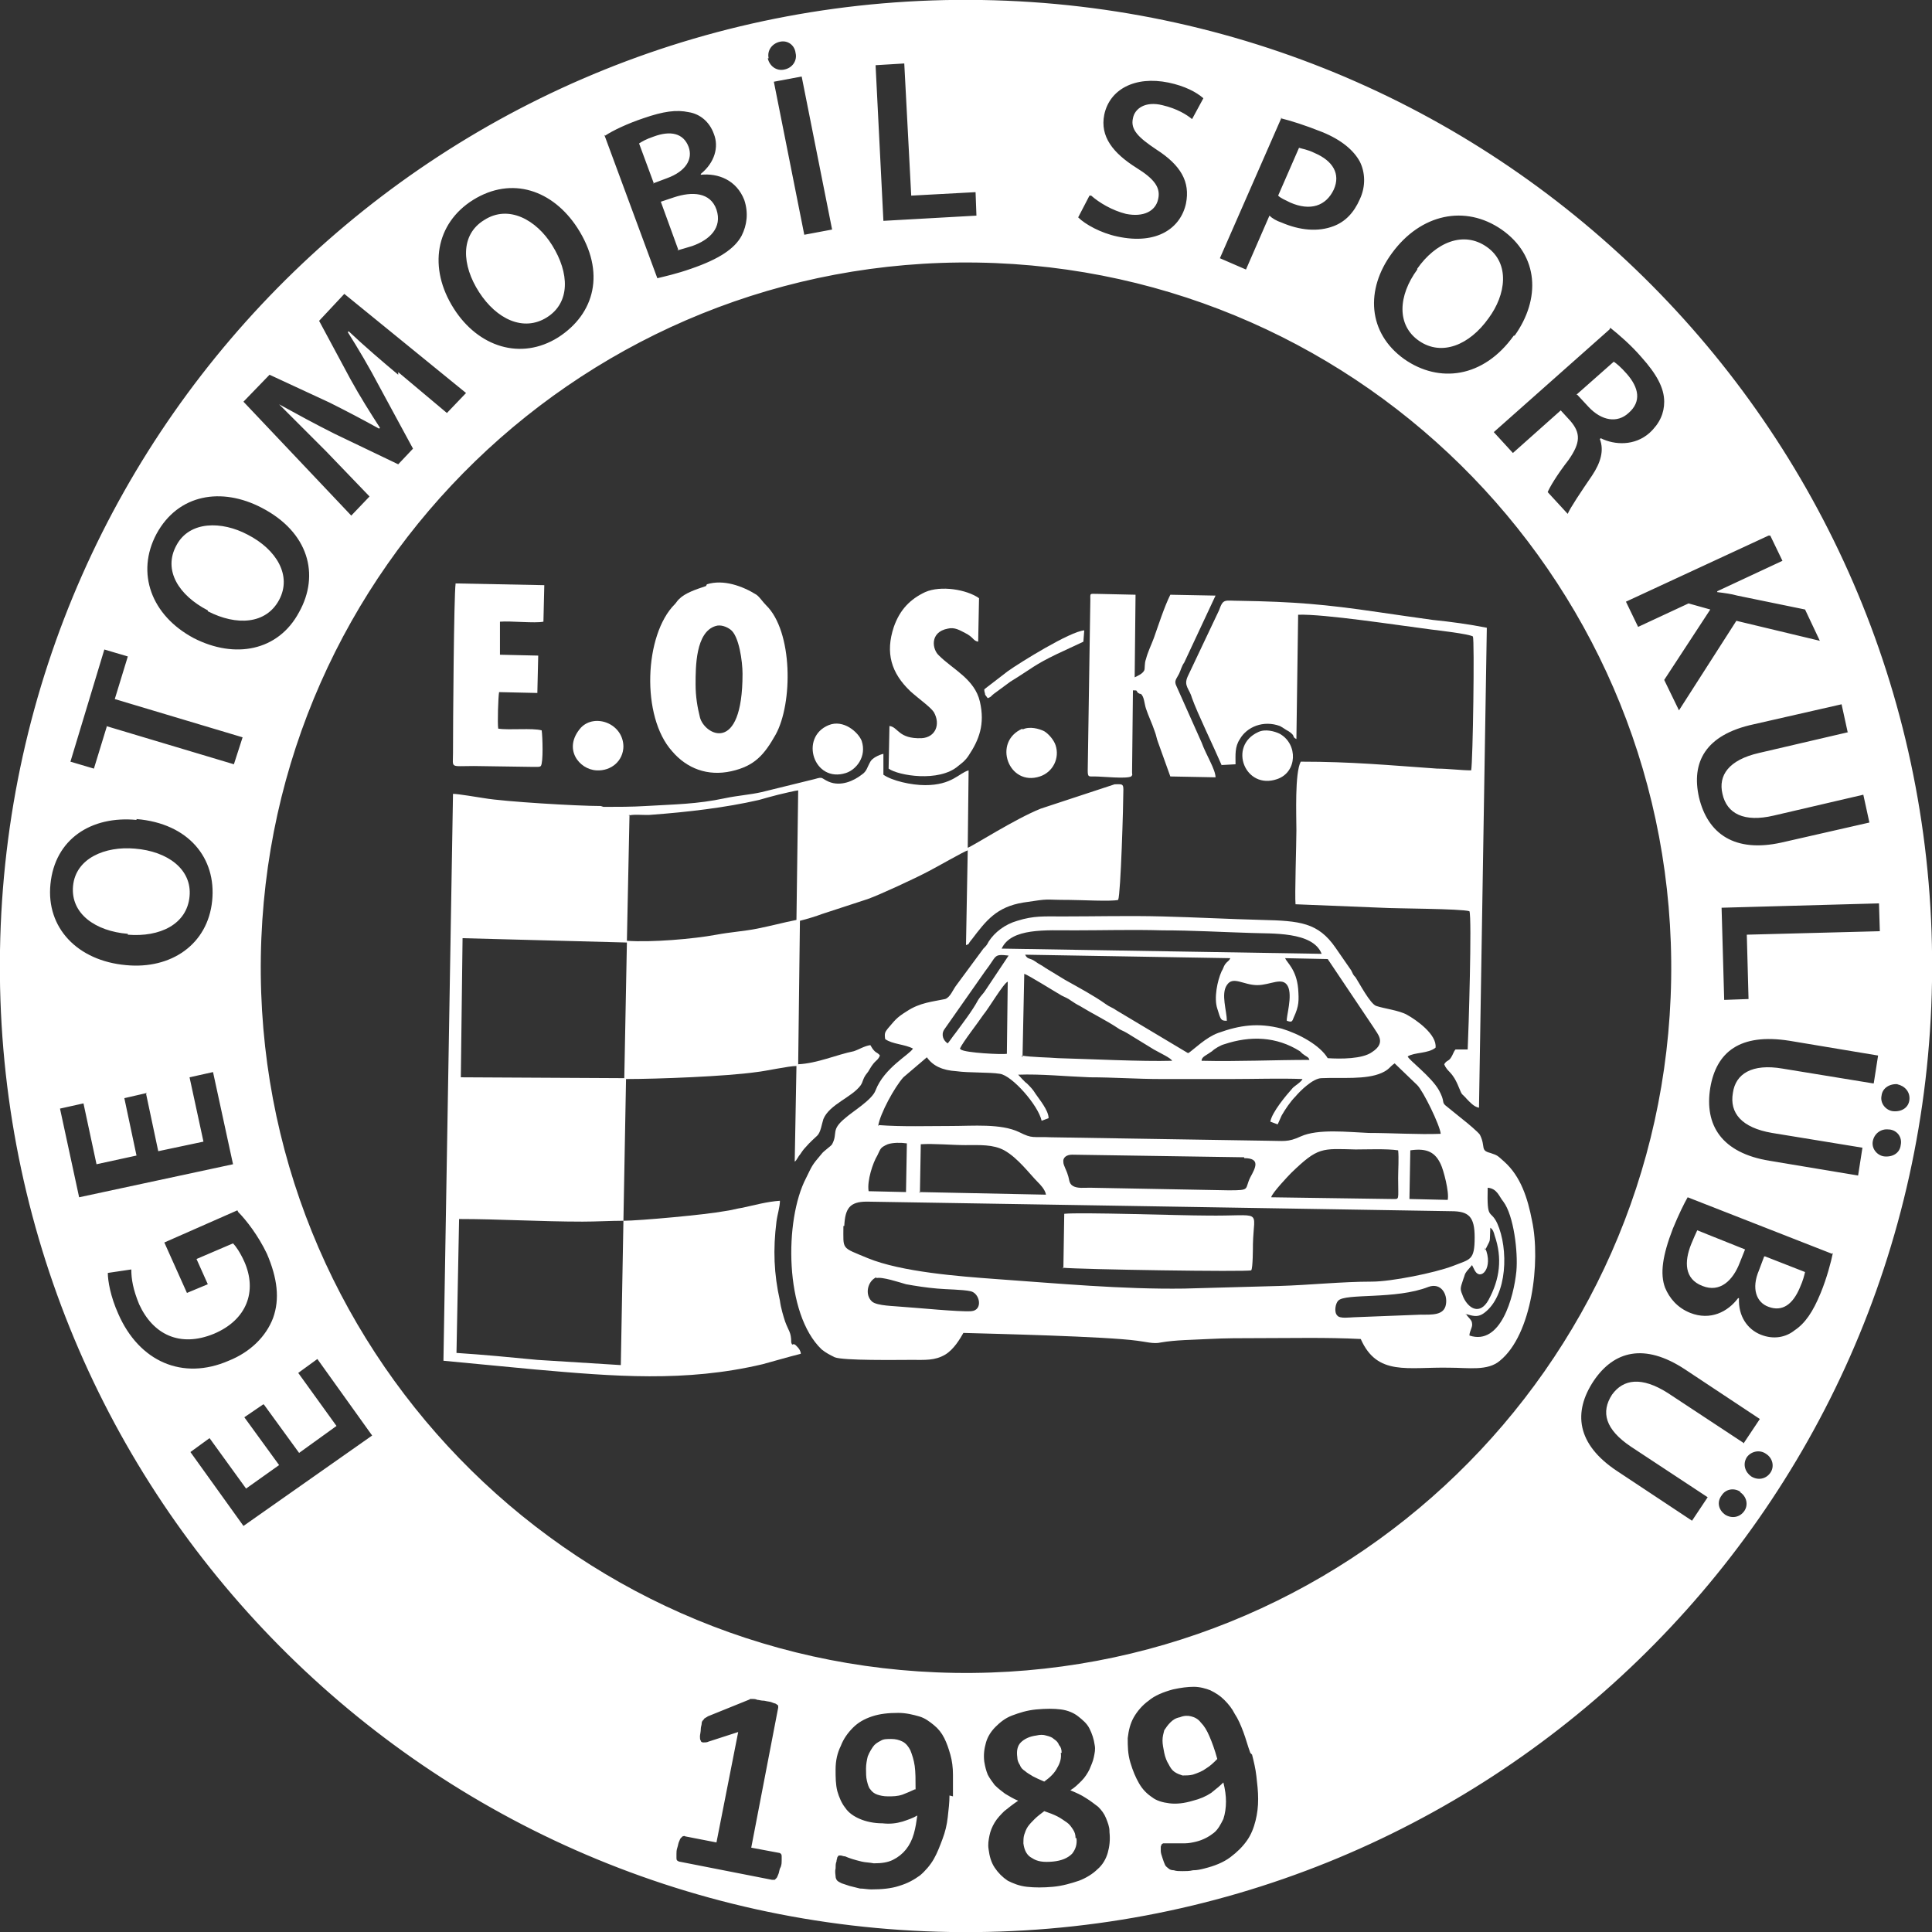 <?xml version="1.0" encoding="UTF-8"?> <svg xmlns="http://www.w3.org/2000/svg" xmlns:xlink="http://www.w3.org/1999/xlink" xmlns:xodm="http://www.corel.com/coreldraw/odm/2003" xml:space="preserve" width="35mm" height="35mm" version="1.1" style="shape-rendering:geometricPrecision; text-rendering:geometricPrecision; image-rendering:optimizeQuality; fill-rule:evenodd; clip-rule:evenodd" viewBox="0 0 22.22 22.22"><rect x="0" y="0" width="22.22" height="22.22" fill="#333333" stroke="none"/> <defs> <style type="text/css"> .fil0 {fill:white} </style> </defs> <g id="Layer_x0020_1">  <g id="_105553200766784"> <path class="fil0" d="M11.29 0c6.14,0.1 11.03,5.15 10.93,11.29 -0.1,6.14 -5.15,11.03 -11.29,10.93 -6.14,-0.1 -11.03,-5.15 -10.93,-11.29 0.1,-6.14 5.15,-11.03 11.29,-10.93zm2.71 20.23c-0.03,-0.11 -0.06,-0.19 -0.09,-0.26 -0.03,-0.07 -0.06,-0.12 -0.1,-0.16 -0.03,-0.04 -0.07,-0.06 -0.11,-0.07 -0.04,-0.01 -0.08,-0.01 -0.13,0.01 -0.05,0.01 -0.08,0.03 -0.11,0.06 -0.03,0.03 -0.05,0.06 -0.07,0.09 -0.01,0.04 -0.02,0.07 -0.02,0.12 0,0.04 0.01,0.09 0.02,0.14 0.01,0.05 0.03,0.1 0.05,0.13 0.02,0.04 0.04,0.07 0.07,0.09 0.03,0.02 0.06,0.03 0.09,0.04 0.04,0 0.08,0 0.12,-0.01 0.06,-0.02 0.11,-0.04 0.15,-0.07 0.05,-0.03 0.09,-0.07 0.12,-0.1zm0.4 -0.05c0.02,0.08 0.04,0.16 0.05,0.25 0.01,0.09 0.02,0.17 0.02,0.26 -0,0.09 -0.01,0.17 -0.03,0.25 -0.02,0.08 -0.05,0.16 -0.1,0.23 -0.05,0.07 -0.11,0.13 -0.19,0.19 -0.08,0.06 -0.18,0.1 -0.3,0.13 -0.04,0.01 -0.08,0.02 -0.13,0.02 -0.04,0.01 -0.08,0.01 -0.12,0.01 -0.04,0 -0.07,-0 -0.1,-0.01 -0.03,-0 -0.05,-0.01 -0.06,-0.02 -0.01,-0.01 -0.03,-0.02 -0.04,-0.04 -0.01,-0.02 -0.02,-0.05 -0.03,-0.08 -0.01,-0.03 -0.02,-0.06 -0.02,-0.08 -0,-0.02 -0,-0.04 -0,-0.05 0,-0.01 0.01,-0.02 0.01,-0.03 0.01,-0 0.01,-0.01 0.02,-0.01 0.01,-0 0.03,-0 0.05,-0 0.02,0 0.05,0 0.09,0 0.03,0 0.07,-0 0.11,-0 0.04,-0 0.09,-0.01 0.13,-0.02 0.08,-0.02 0.15,-0.06 0.2,-0.1 0.05,-0.04 0.08,-0.1 0.11,-0.16 0.02,-0.06 0.03,-0.13 0.03,-0.2 -0,-0.07 -0.01,-0.14 -0.03,-0.22 -0.04,0.04 -0.09,0.08 -0.14,0.12 -0.06,0.04 -0.13,0.07 -0.21,0.09 -0.1,0.03 -0.19,0.04 -0.27,0.03 -0.08,-0.01 -0.15,-0.03 -0.2,-0.07 -0.06,-0.04 -0.11,-0.09 -0.15,-0.16 -0.04,-0.07 -0.07,-0.14 -0.1,-0.24 -0.03,-0.1 -0.03,-0.19 -0.03,-0.28 0.01,-0.09 0.03,-0.17 0.07,-0.24 0.04,-0.07 0.1,-0.14 0.17,-0.19 0.07,-0.06 0.17,-0.1 0.28,-0.13 0.09,-0.02 0.17,-0.03 0.24,-0.03 0.07,0 0.14,0.02 0.19,0.04 0.06,0.03 0.11,0.06 0.16,0.11 0.05,0.05 0.09,0.1 0.12,0.16 0.04,0.06 0.07,0.13 0.1,0.21 0.03,0.08 0.05,0.16 0.08,0.24zm-2.03 0.96c-0,-0.04 -0.01,-0.07 -0.03,-0.1 -0.02,-0.03 -0.04,-0.06 -0.07,-0.08 -0.03,-0.02 -0.07,-0.05 -0.11,-0.07 -0.04,-0.02 -0.09,-0.04 -0.15,-0.06 -0.04,0.03 -0.08,0.06 -0.11,0.09 -0.03,0.03 -0.06,0.06 -0.08,0.09 -0.02,0.03 -0.03,0.06 -0.04,0.09 -0.01,0.03 -0.01,0.07 -0.01,0.1 0.01,0.08 0.04,0.14 0.1,0.17 0.06,0.04 0.13,0.05 0.24,0.04 0.1,-0.01 0.17,-0.04 0.22,-0.09 0.04,-0.05 0.06,-0.11 0.05,-0.18zm-0.16 -0.98c-0,-0.04 -0.01,-0.07 -0.03,-0.09 -0.01,-0.03 -0.03,-0.05 -0.06,-0.07 -0.02,-0.02 -0.05,-0.03 -0.09,-0.04 -0.03,-0.01 -0.07,-0.01 -0.11,-0 -0.08,0.01 -0.14,0.04 -0.18,0.08 -0.04,0.04 -0.05,0.1 -0.04,0.17 0,0.03 0.01,0.06 0.03,0.09 0.01,0.03 0.03,0.05 0.06,0.07 0.02,0.02 0.06,0.04 0.09,0.06 0.04,0.02 0.08,0.04 0.13,0.06 0.07,-0.05 0.12,-0.1 0.15,-0.16 0.03,-0.05 0.05,-0.11 0.04,-0.17zm0.55 0.91c0.01,0.09 0,0.17 -0.02,0.24 -0.02,0.07 -0.06,0.14 -0.12,0.19 -0.05,0.05 -0.13,0.1 -0.21,0.13 -0.09,0.03 -0.19,0.06 -0.3,0.07 -0.11,0.01 -0.21,0.01 -0.3,-0 -0.09,-0.01 -0.16,-0.04 -0.22,-0.07 -0.06,-0.04 -0.11,-0.09 -0.15,-0.15 -0.04,-0.06 -0.06,-0.13 -0.07,-0.21 -0.01,-0.06 -0,-0.11 0.01,-0.16 0.01,-0.05 0.03,-0.1 0.06,-0.15 0.03,-0.05 0.07,-0.09 0.11,-0.13 0.05,-0.04 0.1,-0.08 0.16,-0.12 -0.05,-0.02 -0.1,-0.05 -0.15,-0.08 -0.04,-0.03 -0.08,-0.06 -0.12,-0.1 -0.03,-0.04 -0.06,-0.08 -0.08,-0.12 -0.02,-0.05 -0.03,-0.09 -0.04,-0.15 -0.01,-0.08 -0,-0.15 0.02,-0.22 0.02,-0.07 0.06,-0.13 0.11,-0.18 0.05,-0.05 0.11,-0.1 0.19,-0.13 0.08,-0.03 0.17,-0.06 0.28,-0.07 0.11,-0.01 0.2,-0.01 0.28,0 0.08,0.01 0.15,0.04 0.2,0.08 0.05,0.04 0.1,0.08 0.13,0.14 0.03,0.06 0.05,0.12 0.06,0.19 0.01,0.05 0,0.09 -0.01,0.14 -0.01,0.05 -0.03,0.09 -0.05,0.14 -0.02,0.04 -0.05,0.09 -0.09,0.13 -0.04,0.04 -0.08,0.08 -0.13,0.11 0.07,0.03 0.12,0.05 0.18,0.09 0.05,0.03 0.1,0.07 0.14,0.1 0.04,0.04 0.07,0.08 0.09,0.13 0.02,0.05 0.04,0.1 0.04,0.15zm-2.23 -0.49c0,-0.11 0,-0.2 -0.01,-0.27 -0.01,-0.07 -0.03,-0.13 -0.05,-0.18 -0.02,-0.04 -0.05,-0.08 -0.09,-0.1 -0.04,-0.02 -0.08,-0.03 -0.13,-0.03 -0.05,-0 -0.09,0 -0.12,0.02 -0.04,0.02 -0.07,0.04 -0.09,0.07 -0.02,0.03 -0.04,0.06 -0.06,0.11 -0.01,0.04 -0.02,0.09 -0.02,0.14 -0,0.05 0,0.1 0.01,0.14 0.01,0.04 0.02,0.08 0.04,0.1 0.02,0.03 0.05,0.05 0.08,0.06 0.03,0.01 0.07,0.02 0.12,0.02 0.06,0 0.11,-0 0.17,-0.02 0.05,-0.02 0.1,-0.04 0.14,-0.06zm0.39 0.07c-0,0.08 -0.01,0.16 -0.02,0.25 -0.01,0.09 -0.03,0.17 -0.06,0.25 -0.03,0.08 -0.06,0.16 -0.1,0.23 -0.04,0.07 -0.1,0.14 -0.16,0.19 -0.07,0.05 -0.14,0.09 -0.24,0.12 -0.09,0.03 -0.2,0.04 -0.32,0.04 -0.04,-0 -0.09,-0.01 -0.13,-0.01 -0.04,-0.01 -0.08,-0.02 -0.12,-0.03 -0.03,-0.01 -0.06,-0.02 -0.09,-0.03 -0.02,-0.01 -0.04,-0.02 -0.05,-0.03 -0.01,-0.01 -0.02,-0.03 -0.02,-0.05 -0,-0.02 -0.01,-0.05 -0,-0.09 0,-0.03 0,-0.06 0.01,-0.08 0,-0.02 0.01,-0.04 0.01,-0.05 0.01,-0.01 0.01,-0.02 0.02,-0.02 0.01,-0 0.01,-0 0.02,-0 0.01,0 0.03,0.01 0.05,0.01 0.02,0.01 0.05,0.02 0.08,0.03 0.03,0.01 0.07,0.02 0.11,0.03 0.04,0.01 0.09,0.01 0.14,0.02 0.09,0 0.16,-0.01 0.22,-0.04 0.06,-0.03 0.11,-0.07 0.15,-0.12 0.04,-0.05 0.07,-0.11 0.09,-0.18 0.02,-0.07 0.03,-0.14 0.04,-0.21 -0.05,0.03 -0.11,0.05 -0.17,0.07 -0.07,0.02 -0.14,0.03 -0.23,0.02 -0.1,-0 -0.19,-0.02 -0.26,-0.05 -0.07,-0.03 -0.13,-0.07 -0.17,-0.13 -0.04,-0.05 -0.07,-0.12 -0.09,-0.19 -0.02,-0.08 -0.02,-0.16 -0.02,-0.25 0,-0.1 0.02,-0.19 0.06,-0.27 0.03,-0.08 0.08,-0.15 0.14,-0.21 0.06,-0.06 0.13,-0.1 0.22,-0.13 0.09,-0.03 0.19,-0.04 0.3,-0.04 0.09,0 0.17,0.02 0.24,0.04 0.07,0.02 0.12,0.06 0.17,0.1 0.05,0.04 0.09,0.09 0.12,0.15 0.03,0.06 0.05,0.12 0.07,0.19 0.02,0.07 0.03,0.15 0.03,0.23 0,0.08 0,0.17 0,0.25zm-1.95 0.84c-0.01,0.03 -0.01,0.05 -0.02,0.07 -0.01,0.02 -0.01,0.03 -0.02,0.04 -0.01,0.01 -0.02,0.02 -0.02,0.02 -0.01,0 -0.02,0 -0.03,0l-1.07 -0.21c-0.01,-0 -0.01,-0.01 -0.02,-0.01 -0.01,-0.01 -0.01,-0.02 -0.01,-0.03 -0,-0.01 -0,-0.03 -0,-0.05 0,-0.02 0,-0.04 0.01,-0.07 0.01,-0.03 0.01,-0.05 0.02,-0.07 0.01,-0.02 0.01,-0.03 0.02,-0.04 0.01,-0.01 0.02,-0.02 0.02,-0.02 0.01,-0 0.02,-0.01 0.03,-0l0.36 0.07 0.25 -1.27 -0.34 0.11c-0.02,0.01 -0.04,0.01 -0.06,0.01 -0.02,-0 -0.03,-0.01 -0.03,-0.02 -0.01,-0.01 -0.01,-0.03 -0.01,-0.05 0,-0.02 0.01,-0.05 0.01,-0.09 0,-0.02 0.01,-0.04 0.01,-0.06 0,-0.02 0.01,-0.03 0.02,-0.04 0.01,-0.01 0.01,-0.02 0.02,-0.02 0.01,-0.01 0.02,-0.01 0.03,-0.02l0.47 -0.19c0.01,-0 0.01,-0.01 0.02,-0.01 0.01,-0 0.02,-0 0.03,-0 0.01,0 0.03,0 0.05,0.01 0.02,0 0.04,0.01 0.08,0.01 0.04,0.01 0.07,0.01 0.09,0.02 0.02,0.01 0.04,0.01 0.05,0.02 0.01,0.01 0.02,0.01 0.02,0.02 0,0.01 0,0.01 0,0.02l-0.31 1.61 0.32 0.06c0.01,0 0.02,0.01 0.02,0.01 0.01,0.01 0.01,0.02 0.01,0.03 0,0.01 0,0.03 0,0.05 -0,0.02 -0,0.04 -0.01,0.07zm-6.58 -14.46c0.33,0.17 0.67,0.15 0.82,-0.13 0.15,-0.28 -0.03,-0.58 -0.36,-0.75 -0.3,-0.16 -0.67,-0.16 -0.82,0.12 -0.16,0.29 0.03,0.58 0.36,0.75zm0.62 -1.19c0.54,0.28 0.67,0.77 0.43,1.2 -0.24,0.45 -0.74,0.54 -1.21,0.3 -0.49,-0.26 -0.67,-0.75 -0.43,-1.2 0.25,-0.46 0.75,-0.54 1.21,-0.3zm-1.78 2.51l-0.15 0.49 -0.27 -0.08 0.39 -1.29 0.27 0.08 -0.15 0.49 1.47 0.44 -0.1 0.31 -1.47 -0.44zm0.24 2.4c0.37,0.03 0.68,-0.12 0.71,-0.44 0.03,-0.31 -0.25,-0.52 -0.63,-0.55 -0.34,-0.03 -0.68,0.11 -0.71,0.43 -0.03,0.32 0.26,0.52 0.63,0.55zm0.1 -1.33c0.6,0.05 0.92,0.45 0.87,0.94 -0.05,0.5 -0.47,0.79 -0.99,0.74 -0.56,-0.05 -0.92,-0.43 -0.87,-0.93 0.05,-0.52 0.47,-0.79 0.99,-0.74zm0.11 3.16l0.14 0.66 0.52 -0.11 -0.16 -0.74 0.27 -0.06 0.23 1.06 -1.77 0.38 -0.22 -1.02 0.27 -0.06 0.15 0.7 0.46 -0.1 -0.14 -0.66 0.26 -0.06zm1.06 1.36c0.09,0.09 0.23,0.27 0.33,0.48 0.12,0.28 0.15,0.52 0.07,0.74 -0.08,0.21 -0.26,0.39 -0.51,0.49 -0.53,0.23 -1.03,0.01 -1.27,-0.54 -0.09,-0.2 -0.12,-0.38 -0.12,-0.47l0.27 -0.04c-0,0.11 0.02,0.23 0.09,0.4 0.16,0.35 0.47,0.5 0.86,0.34 0.38,-0.16 0.5,-0.49 0.35,-0.83 -0.05,-0.11 -0.1,-0.18 -0.13,-0.21l-0.42 0.18 0.13 0.29 -0.24 0.1 -0.26 -0.58 0.84 -0.37zm0.3 2.22l0.4 0.55 0.43 -0.31 -0.44 -0.61 0.22 -0.16 0.63 0.88 -1.48 1.04 -0.61 -0.85 0.22 -0.16 0.42 0.58 0.38 -0.27 -0.4 -0.55 0.22 -0.15zm13.26 -13.06c-0.22,0.3 -0.24,0.64 0.02,0.82 0.26,0.18 0.58,0.05 0.8,-0.26 0.2,-0.27 0.25,-0.63 -0.02,-0.82 -0.27,-0.19 -0.59,-0.05 -0.8,0.25zm1.11 0.76c-0.35,0.49 -0.86,0.55 -1.26,0.27 -0.42,-0.3 -0.45,-0.8 -0.14,-1.22 0.33,-0.45 0.84,-0.56 1.26,-0.27 0.43,0.3 0.45,0.8 0.15,1.22zm-2.71 -1.61c0.03,0.03 0.08,0.05 0.14,0.08 0.23,0.1 0.41,0.04 0.5,-0.15 0.08,-0.18 -0.01,-0.33 -0.22,-0.42 -0.08,-0.04 -0.15,-0.05 -0.18,-0.06l-0.24 0.55zm0.03 -0.89c0.12,0.03 0.28,0.08 0.48,0.16 0.22,0.09 0.36,0.21 0.43,0.34 0.06,0.12 0.07,0.28 0,0.43 -0.07,0.16 -0.17,0.26 -0.3,0.31 -0.18,0.07 -0.39,0.05 -0.6,-0.04 -0.06,-0.02 -0.11,-0.05 -0.14,-0.08l-0.27 0.62 -0.3 -0.13 0.71 -1.62zm-2.18 0.89c0.09,0.08 0.24,0.17 0.4,0.21 0.2,0.04 0.34,-0.03 0.37,-0.17 0.03,-0.13 -0.04,-0.23 -0.25,-0.36 -0.27,-0.17 -0.42,-0.36 -0.37,-0.61 0.06,-0.29 0.35,-0.45 0.74,-0.37 0.19,0.04 0.32,0.11 0.4,0.18l-0.13 0.24c-0.06,-0.05 -0.17,-0.12 -0.34,-0.16 -0.2,-0.05 -0.32,0.04 -0.34,0.15 -0.03,0.13 0.06,0.22 0.27,0.36 0.28,0.18 0.39,0.37 0.34,0.62 -0.06,0.28 -0.33,0.48 -0.79,0.38 -0.19,-0.04 -0.37,-0.14 -0.45,-0.22l0.13 -0.25zm-2.48 -1.5l0.33 -0.02 0.08 1.52 0.74 -0.04 0.01 0.27 -1.07 0.06 -0.09 -1.79zm-0.85 0.13l0.35 1.76 -0.32 0.06 -0.35 -1.76 0.32 -0.06zm-0.38 -0.21c-0.02,-0.09 0.04,-0.17 0.13,-0.19 0.09,-0.02 0.17,0.04 0.18,0.13 0.02,0.08 -0.03,0.17 -0.13,0.19 -0.09,0.02 -0.17,-0.04 -0.19,-0.13zm-1.05 2.21c0.04,-0.01 0.1,-0.03 0.17,-0.05 0.2,-0.07 0.35,-0.21 0.28,-0.42 -0.07,-0.2 -0.28,-0.21 -0.49,-0.14l-0.15 0.05 0.2 0.55zm-0.28 -0.77l0.16 -0.06c0.22,-0.08 0.3,-0.22 0.25,-0.36 -0.06,-0.16 -0.21,-0.19 -0.4,-0.12 -0.09,0.03 -0.14,0.06 -0.17,0.08l0.17 0.46zm-0.55 -0.55c0.09,-0.06 0.26,-0.14 0.44,-0.2 0.23,-0.08 0.38,-0.1 0.52,-0.07 0.13,0.02 0.24,0.11 0.29,0.25 0.06,0.15 0.01,0.33 -0.15,0.46l0 0.01c0.2,-0.02 0.41,0.06 0.5,0.29 0.05,0.15 0.03,0.29 -0.03,0.41 -0.08,0.15 -0.26,0.27 -0.58,0.38 -0.17,0.06 -0.31,0.09 -0.39,0.11l-0.61 -1.65zm-1.45 1.8c0.2,0.31 0.51,0.46 0.78,0.29 0.27,-0.17 0.26,-0.51 0.06,-0.83 -0.18,-0.29 -0.5,-0.47 -0.78,-0.29 -0.28,0.17 -0.26,0.52 -0.06,0.83zm1.13 -0.74c0.33,0.51 0.2,0.99 -0.22,1.26 -0.43,0.27 -0.92,0.11 -1.2,-0.33 -0.3,-0.47 -0.21,-0.98 0.22,-1.25 0.45,-0.28 0.92,-0.11 1.2,0.32zm-2.06 1.69c-0.18,-0.15 -0.39,-0.33 -0.57,-0.5l-0.01 0.01c0.12,0.19 0.25,0.41 0.36,0.62l0.39 0.72 -0.17 0.18 -0.73 -0.35c-0.22,-0.11 -0.44,-0.23 -0.64,-0.34l-0 0c0.17,0.17 0.37,0.37 0.54,0.54l0.5 0.52 -0.21 0.22 -1.24 -1.31 0.3 -0.31 0.69 0.32c0.2,0.1 0.39,0.2 0.57,0.3l0.01 -0.01c-0.11,-0.17 -0.23,-0.36 -0.34,-0.56l-0.36 -0.67 0.29 -0.31 1.4 1.14 -0.22 0.23 -0.56 -0.47zm16.68 4.11l-1.03 0.24c-0.35,0.08 -0.47,0.26 -0.42,0.47 0.05,0.23 0.25,0.33 0.59,0.25l1.03 -0.24 0.07 0.32 -1.01 0.23c-0.54,0.12 -0.85,-0.1 -0.95,-0.52 -0.09,-0.4 0.07,-0.72 0.63,-0.84l1.01 -0.23 0.07 0.32zm-0.9 -2.26l0.14 0.29 -0.75 0.35 0 0.01c0.08,0.01 0.16,0.02 0.23,0.04l0.78 0.16 0.17 0.36 -0.96 -0.23 -0.66 1.03 -0.17 -0.35 0.53 -0.81 -0.25 -0.07 -0.58 0.27 -0.14 -0.29 1.64 -0.76zm-2.22 -1.62l0.13 0.14c0.15,0.16 0.33,0.19 0.46,0.07 0.15,-0.13 0.12,-0.29 -0.02,-0.45 -0.07,-0.08 -0.12,-0.12 -0.15,-0.14l-0.43 0.38zm0.38 -0.77c0.1,0.08 0.24,0.2 0.36,0.34 0.17,0.19 0.26,0.35 0.26,0.51 0,0.13 -0.05,0.25 -0.17,0.36 -0.17,0.15 -0.4,0.14 -0.56,0.06l-0.01 0.01c0.05,0.13 0.01,0.27 -0.09,0.42 -0.13,0.19 -0.25,0.37 -0.28,0.44l-0.23 -0.25c0.02,-0.05 0.1,-0.19 0.24,-0.37 0.14,-0.2 0.14,-0.31 0.02,-0.45l-0.11 -0.12 -0.55 0.49 -0.22 -0.24 1.33 -1.18zm1.79 12.95c0.08,0.05 0.1,0.15 0.05,0.22 -0.05,0.07 -0.14,0.09 -0.22,0.04 -0.07,-0.05 -0.1,-0.14 -0.05,-0.22 0.05,-0.07 0.15,-0.09 0.22,-0.04zm-0.3 0.44c0.08,0.05 0.1,0.15 0.05,0.22 -0.05,0.07 -0.14,0.09 -0.22,0.04 -0.07,-0.05 -0.1,-0.14 -0.04,-0.22 0.05,-0.08 0.15,-0.09 0.22,-0.04zm0.05 -0.56l-0.88 -0.58c-0.3,-0.19 -0.51,-0.16 -0.64,0.02 -0.13,0.2 -0.08,0.4 0.22,0.6l0.88 0.58 -0.18 0.27 -0.86 -0.57c-0.47,-0.31 -0.51,-0.68 -0.27,-1.04 0.23,-0.34 0.58,-0.44 1.05,-0.13l0.86 0.57 -0.18 0.27zm0.23 -2.15l-0.06 0.16c-0.09,0.21 -0.03,0.37 0.11,0.42 0.16,0.06 0.28,-0.03 0.36,-0.22 0.04,-0.09 0.05,-0.14 0.06,-0.18l-0.46 -0.18zm-0.77 -0.3c-0.02,0.04 -0.04,0.09 -0.07,0.16 -0.08,0.2 -0.08,0.4 0.13,0.48 0.2,0.08 0.35,-0.06 0.43,-0.27l0.06 -0.15 -0.55 -0.22zm1.56 0.26c-0.02,0.1 -0.07,0.29 -0.14,0.46 -0.09,0.22 -0.18,0.35 -0.3,0.43 -0.1,0.08 -0.24,0.11 -0.39,0.05 -0.15,-0.06 -0.26,-0.21 -0.25,-0.42l-0.01 -0c-0.12,0.16 -0.32,0.26 -0.55,0.17 -0.15,-0.06 -0.24,-0.17 -0.29,-0.29 -0.06,-0.16 -0.03,-0.37 0.09,-0.68 0.07,-0.17 0.13,-0.29 0.17,-0.36l1.66 0.65zm0.74 -1.94c0.09,0.02 0.15,0.09 0.14,0.18 -0.01,0.09 -0.09,0.14 -0.19,0.13 -0.08,-0.01 -0.15,-0.09 -0.13,-0.18 0.01,-0.09 0.1,-0.14 0.19,-0.13zm-0.09 0.52c0.09,0.01 0.15,0.09 0.13,0.18 -0.01,0.09 -0.09,0.14 -0.19,0.13 -0.08,-0.01 -0.15,-0.09 -0.13,-0.18 0.02,-0.09 0.1,-0.14 0.18,-0.13zm-0.19 -0.53l-1.04 -0.17c-0.35,-0.06 -0.54,0.06 -0.57,0.28 -0.04,0.23 0.1,0.4 0.45,0.46l1.04 0.17 -0.05 0.32 -1.02 -0.17c-0.55,-0.09 -0.75,-0.41 -0.68,-0.84 0.07,-0.41 0.34,-0.63 0.91,-0.54l1.02 0.17 -0.05 0.32zm0.07 -2.08l0.01 0.33 -1.53 0.04 0.02 0.74 -0.28 0.01 -0.03 -1.06 1.81 -0.05zm-10.37 -7.36c4.48,0.07 8.05,3.76 7.98,8.24 -0.07,4.48 -3.76,8.05 -8.24,7.98 -4.48,-0.07 -8.05,-3.76 -7.98,-8.24 0.07,-4.48 3.76,-8.05 8.24,-7.98z"></path> <path class="fil0" d="M10.18 11.95c0.08,0.06 0.23,0.06 0.32,0.11 -0.04,0.07 -0.33,0.22 -0.43,0.48 -0.04,0.11 -0.26,0.24 -0.35,0.32 -0.17,0.14 -0.08,0.17 -0.15,0.3 -0.01,0.02 -0.1,0.08 -0.12,0.11 -0.12,0.14 -0.11,0.14 -0.18,0.28 -0.25,0.48 -0.25,1.56 0.18,1.97 0.05,0.04 0.09,0.06 0.15,0.09 0.1,0.04 0.72,0.03 0.88,0.03 0.16,0 0.27,0.01 0.39,-0.06 0.1,-0.06 0.17,-0.18 0.21,-0.25 0.35,0.01 1.64,0.04 2,0.09 0.09,0.01 0.19,0.04 0.27,0.02 0.17,-0.03 0.37,-0.03 0.55,-0.04 0.19,-0.01 0.38,-0.01 0.57,-0.01 0.38,-0 0.79,-0.01 1.18,0.01 0.19,0.43 0.54,0.32 1.02,0.33 0.22,0 0.44,0.04 0.58,-0.08 0.37,-0.3 0.47,-1.14 0.37,-1.61 -0.05,-0.26 -0.13,-0.51 -0.32,-0.68 -0.08,-0.07 -0.07,-0.07 -0.16,-0.1 -0.12,-0.03 -0.05,-0.07 -0.12,-0.21 -0.02,-0.03 -0.15,-0.14 -0.19,-0.17l-0.21 -0.17c-0.04,-0.04 0,-0.04 -0.07,-0.17 -0.09,-0.16 -0.35,-0.35 -0.36,-0.39 0.08,-0.05 0.23,-0.03 0.32,-0.1 0.02,-0.15 -0.22,-0.32 -0.33,-0.38 -0.09,-0.05 -0.26,-0.07 -0.35,-0.1 -0.07,-0.02 -0.2,-0.27 -0.24,-0.33 -0.03,-0.03 -0.03,-0.04 -0.05,-0.08l-0.18 -0.26c-0.2,-0.29 -0.41,-0.31 -0.85,-0.32 -0.38,-0.01 -0.75,-0.03 -1.14,-0.04 -0.39,-0.01 -0.76,0 -1.15,-0 -0.21,-0 -0.33,-0.01 -0.52,0.05 -0.14,0.04 -0.26,0.13 -0.33,0.24 -0.02,0.04 -0.03,0.05 -0.06,0.08l-0.31 0.42c-0.04,0.05 -0.07,0.14 -0.13,0.16 -0.14,0.03 -0.29,0.04 -0.44,0.14 -0.13,0.08 -0.14,0.11 -0.22,0.2 -0.03,0.04 -0.04,0.05 -0.03,0.12zm6.68 3.16c0.02,0.04 0.07,0.07 0.07,0.11 0.01,0.04 -0.03,0.09 -0.03,0.14 0.36,0.12 0.51,-0.44 0.54,-0.74 0.02,-0.22 -0.03,-0.64 -0.15,-0.8 -0.05,-0.06 -0.07,-0.15 -0.18,-0.16 -0.01,0.39 0.03,0.24 0.11,0.41 0.13,0.29 0.12,0.83 -0.15,1.03 -0.08,0.06 -0.14,0.03 -0.22,0.01zm-6.87 -1.41l0.43 0.01 0.01 -0.56c-0.07,-0.01 -0.16,-0.01 -0.22,0.01 -0.09,0.04 -0.08,0.05 -0.12,0.13 -0.05,0.08 -0.12,0.29 -0.1,0.41zm0.58 0.01l1.46 0.03c-0.01,-0.06 -0.07,-0.12 -0.09,-0.14 -0.1,-0.1 -0.23,-0.28 -0.39,-0.37 -0.13,-0.07 -0.28,-0.06 -0.45,-0.06 -0.15,-0 -0.36,-0.02 -0.51,-0.01l-0.01 0.56zm3.74 -0.4l-1.98 -0.03c-0.06,-0 -0.11,0.03 -0.1,0.09 0,0.03 0.04,0.1 0.05,0.14 0.02,0.05 0.01,0.1 0.06,0.13 0.05,0.03 0.13,0.02 0.19,0.02l1.6 0.03c0.26,0 0.18,-0.01 0.25,-0.15 0.06,-0.11 0.12,-0.22 -0.07,-0.22zm0.31 0.46l1.39 0.02c0.09,0 0.07,0.02 0.07,-0.24 0,-0.1 0.01,-0.23 0,-0.32 -0.13,-0.02 -0.36,-0.01 -0.49,-0.01 -0.39,-0.01 -0.43,-0.03 -0.74,0.27 -0.03,0.03 -0.22,0.23 -0.23,0.28zm1.6 0.02l0.43 0.01c0.02,-0.09 -0.05,-0.35 -0.08,-0.41 -0.06,-0.13 -0.15,-0.19 -0.35,-0.16l-0.01 0.56zm-6.52 0.31c-0,0.28 -0.03,0.24 0.28,0.37 0.39,0.16 1.06,0.21 1.47,0.24 0.71,0.05 1.45,0.12 2.17,0.11 0.37,-0.01 0.72,-0.02 1.09,-0.03 0.35,-0.01 0.72,-0.05 1.07,-0.05 0.22,-0 0.72,-0.1 0.93,-0.18 0.2,-0.08 0.25,-0.06 0.25,-0.33 -0,-0.24 -0.07,-0.3 -0.27,-0.3l-6.72 -0.11c-0.2,-0 -0.25,0.08 -0.26,0.28zm6.73 0.7c-0.38,0.15 -0.96,0.07 -1.04,0.16 -0.03,0.03 -0.05,0.13 -0.01,0.17 0.03,0.04 0.15,0.02 0.19,0.02 0.26,-0.01 0.51,-0.02 0.77,-0.03 0.13,-0 0.27,0.01 0.29,-0.12 0.02,-0.12 -0.06,-0.25 -0.2,-0.2zm-6.35 -0.11c-0.1,0.04 -0.14,0.2 -0.05,0.28 0.06,0.05 0.26,0.05 0.35,0.06 0.16,0.01 0.66,0.06 0.79,0.05 0.14,-0.01 0.1,-0.21 -0.01,-0.23 -0.09,-0.02 -0.28,-0.02 -0.38,-0.03 -0.12,-0.01 -0.25,-0.03 -0.36,-0.05 -0.07,-0.02 -0.28,-0.09 -0.34,-0.07zm7 -0.34c0.1,0.23 -0.05,0.39 -0.12,0.26l-0.03 -0.06 -0.06 0.07c-0.03,0.04 -0.02,0.04 -0.04,0.09 -0.04,0.12 -0.04,0.11 0,0.21 0.06,0.13 0.19,0.21 0.29,0.03 0.13,-0.24 0.16,-0.48 0.07,-0.74 -0.01,-0.04 -0.02,-0.07 -0.05,-0.09 -0.01,0.2 0.01,0.11 -0.06,0.26zm-5.33 -2.21c0.12,0.02 0.3,0.02 0.42,0.03 0.37,0.01 0.96,0.04 1.31,0.03 -0.01,-0.03 -0.14,-0.09 -0.21,-0.13l-0.31 -0.19c-0.05,-0.03 -0.07,-0.03 -0.11,-0.06 -0.12,-0.08 -0.3,-0.17 -0.43,-0.25 -0.04,-0.02 -0.07,-0.04 -0.1,-0.06 -0.04,-0.03 -0.07,-0.04 -0.11,-0.06 -0.07,-0.04 -0.39,-0.24 -0.43,-0.25l-0.02 0.96zm-1.64 0.8c0.26,0.02 0.57,0.01 0.83,0.01 0.25,0 0.57,-0.03 0.78,0.07 0.16,0.08 0.15,0.05 0.37,0.06l2.5 0.04c0.17,0 0.22,0.02 0.37,-0.05 0.2,-0.09 0.54,-0.05 0.78,-0.04 0.26,0 0.58,0.02 0.83,0.01 -0.01,-0.1 -0.2,-0.49 -0.27,-0.56l-0.26 -0.25c-0.06,0.04 -0.06,0.07 -0.15,0.11 -0.18,0.08 -0.46,0.05 -0.69,0.06 -0.1,0 -0.25,0.15 -0.3,0.21 -0.06,0.06 -0.12,0.15 -0.16,0.22l-0.04 0.09c-0,0 -0,0.01 -0.01,0.01l-0.08 -0.03c0.02,-0.11 0.18,-0.3 0.26,-0.39 0.02,-0.02 0.1,-0.07 0.11,-0.1 -0.25,-0.01 -0.55,0 -0.81,0 -0.27,-0 -0.55,0 -0.82,-0 -0.27,-0 -0.55,-0.02 -0.82,-0.02 -0.27,-0.01 -0.56,-0.04 -0.82,-0.03 0.01,0.01 0.08,0.09 0.1,0.1 0.04,0.04 0.07,0.07 0.1,0.12 0.04,0.06 0.15,0.19 0.15,0.28l-0.08 0.03c-0.04,-0.18 -0.34,-0.52 -0.48,-0.54 -0.12,-0.02 -0.36,-0.01 -0.5,-0.03 -0.16,-0.01 -0.27,-0.06 -0.34,-0.16l-0.27 0.23c-0.1,0.11 -0.27,0.42 -0.29,0.56zm3.71 -0.74c0.42,0.01 0.83,-0.01 1.24,-0.01 -0.01,-0.03 -0.02,-0.03 -0.05,-0.05 -0.03,-0.02 -0.03,-0.02 -0.06,-0.05 -0.27,-0.17 -0.57,-0.18 -0.87,-0.08 -0.04,0.01 -0.11,0.05 -0.14,0.08 -0.07,0.05 -0.11,0.06 -0.12,0.1zm-0.15 -0.09c0.06,-0.04 0.2,-0.18 0.34,-0.23 0.25,-0.09 0.46,-0.12 0.73,-0.05 0.2,0.06 0.44,0.19 0.53,0.34 0.15,0.01 0.4,0.01 0.51,-0.07 0.17,-0.11 0.06,-0.21 0.02,-0.28l-0.53 -0.79 -0.49 -0.01c0.02,0.05 0.13,0.13 0.15,0.35 0.01,0.14 0.01,0.2 -0.05,0.33 -0.02,0.05 -0.02,0.06 -0.08,0.04 -0.01,-0.04 0.07,-0.29 0.01,-0.4 -0.06,-0.11 -0.2,-0.01 -0.35,-0.01 -0.16,-0 -0.28,-0.11 -0.35,0 -0.07,0.1 0,0.3 -0,0.41 -0.07,-0 -0.07,-0.01 -0.11,-0.14 -0.04,-0.12 -0,-0.32 0.05,-0.43 0.02,-0.03 0.02,-0.05 0.04,-0.08 0.03,-0.04 0.04,-0.03 0.06,-0.07l-2.36 -0.04c0.03,0.06 0.05,0.03 0.12,0.08 0.04,0.03 0.07,0.04 0.11,0.07l0.23 0.14c0.16,0.09 0.33,0.18 0.47,0.28 0.04,0.03 0.08,0.04 0.12,0.07l0.82 0.49zm-2.14 -1.2l3.67 0.06c-0.1,-0.26 -0.58,-0.23 -0.81,-0.24 -0.34,-0.01 -0.67,-0.03 -1.02,-0.03 -0.35,-0.01 -0.68,0 -1.02,0 -0.32,-0 -0.72,-0.03 -0.83,0.21zm-0.63 1.09c0.04,-0.05 0.05,-0.07 0.09,-0.12 0.08,-0.11 0.19,-0.25 0.26,-0.38 0.03,-0.05 0.06,-0.07 0.09,-0.12l0.26 -0.39c-0.18,-0.02 -0.13,-0 -0.27,0.18l-0.47 0.67c-0.04,0.06 -0.01,0.13 0.04,0.16zm0.15 0.07c0.05,0.04 0.48,0.06 0.53,0.05l0.01 -0.83c-0.05,0.02 -0.22,0.31 -0.28,0.38 -0.06,0.09 -0.24,0.32 -0.27,0.39z"></path> <path class="fil0" d="M6.91 9.27c-0.27,-0 -1.11,-0.05 -1.34,-0.09 -0.07,-0.01 -0.3,-0.05 -0.36,-0.05l-0.11 6.52 1.05 0.1c0.91,0.08 1.73,0.15 2.62,-0.06 0.15,-0.04 0.28,-0.08 0.44,-0.12 -0,-0.03 -0.02,-0.06 -0.04,-0.08 -0.06,-0.07 -0.05,0.01 -0.07,-0.05 0,-0.12 -0.03,-0.13 -0.07,-0.24 -0.02,-0.06 -0.05,-0.16 -0.06,-0.24 -0.07,-0.31 -0.08,-0.59 -0.04,-0.91 0.01,-0.08 0.04,-0.17 0.04,-0.24 -0.15,0.01 -0.29,0.05 -0.43,0.08 -0.07,0.01 -0.13,0.03 -0.21,0.04 -0.21,0.04 -0.98,0.11 -1.16,0.11l0.03 -1.63c0.36,-0 1.15,-0.03 1.5,-0.08 0.1,-0.01 0.37,-0.07 0.46,-0.07l-0.02 1.1c0.02,-0.01 0.04,-0.06 0.06,-0.08 0.02,-0.03 0.04,-0.06 0.06,-0.08 0.06,-0.07 0.11,-0.11 0.14,-0.14 0.04,-0.04 0.05,-0.13 0.07,-0.19 0.07,-0.17 0.33,-0.25 0.43,-0.39 0.02,-0.03 0.02,-0.05 0.04,-0.09 0.02,-0.04 0.04,-0.05 0.06,-0.09 0.07,-0.12 0.09,-0.09 0.12,-0.16 -0.02,-0.03 -0.04,-0.03 -0.06,-0.05 -0.03,-0.03 -0.03,-0.04 -0.05,-0.07 -0.07,0.01 -0.13,0.05 -0.19,0.07 -0.2,0.04 -0.42,0.14 -0.64,0.15l0.02 -1.65c0.08,-0.02 0.18,-0.05 0.26,-0.08l0.52 -0.17c0.14,-0.05 0.55,-0.24 0.7,-0.32 0.08,-0.04 0.41,-0.23 0.45,-0.24l-0.02 1.09c0.05,-0.02 0.01,-0 0.07,-0.07 0.16,-0.21 0.28,-0.37 0.59,-0.42 0.33,-0.05 0.21,-0.03 0.53,-0.03 0.12,0 0.48,0.02 0.56,-0 0.03,-0.07 0.06,-1.1 0.06,-1.27 0,-0.07 -0.02,-0.06 -0.1,-0.06l-0.85 0.28c-0.3,0.12 -0.78,0.43 -0.84,0.45l0.01 -0.89c-0.11,0.03 -0.19,0.17 -0.5,0.17 -0.16,-0 -0.38,-0.05 -0.48,-0.12l0 -0.24c-0.05,0.01 -0.13,0.05 -0.15,0.09 -0.04,0.07 -0.04,0.11 -0.1,0.15 -0.09,0.07 -0.24,0.14 -0.38,0.08 -0.09,-0.04 -0.06,-0.06 -0.16,-0.03l-0.61 0.15c-0.13,0.03 -0.28,0.04 -0.42,0.07 -0.33,0.07 -0.58,0.07 -0.91,0.09 -0.16,0.01 -0.33,0.01 -0.49,0.01zm-1.66 6.29c0.31,0.02 0.62,0.05 0.93,0.08l0.96 0.06 0.03 -1.66c-0.15,-0 -0.31,0.01 -0.47,0.01 -0.48,-0 -0.96,-0.03 -1.42,-0.03l-0.03 1.54zm0.05 -3.17l1.88 0.01 0.03 -1.56 -1.89 -0.05 -0.02 1.6zm1.94 -3.02l-0.03 1.45c0.28,0.02 0.76,-0.02 1.03,-0.07 0.16,-0.03 0.32,-0.04 0.47,-0.07 0.15,-0.03 0.3,-0.07 0.45,-0.1l0.02 -1.49c-0.02,-0 -0.19,0.04 -0.23,0.05 -0.08,0.02 -0.15,0.04 -0.22,0.06 -0.39,0.09 -0.83,0.14 -1.23,0.17 -0.08,0.01 -0.21,-0.01 -0.27,0.01z"></path> <path class="fil0" d="M14.03 8.8l0.18 -0.01c0,-0.11 -0.01,-0.2 0.05,-0.29 0.08,-0.14 0.27,-0.22 0.46,-0.15 0.04,0.02 0.06,0.04 0.1,0.06 0.09,0.06 0.03,0.06 0.09,0.09l0.02 -1.43c0.3,-0.01 1.14,0.12 1.53,0.17 0.08,0.01 0.43,0.05 0.48,0.08 0.02,0.04 -0,1.44 -0.02,1.54 -0.11,0 -0.27,-0.02 -0.39,-0.02 -0.57,-0.04 -0.98,-0.08 -1.57,-0.08 -0.07,0.13 -0.05,0.62 -0.05,0.79 -0,0.15 -0.02,0.75 -0.01,0.85l0.99 0.04c0.17,0.01 0.91,0.01 1.01,0.04 0.03,0.07 -0.01,1.39 -0.02,1.59l-0.14 -0c-0.02,0.02 -0.03,0.06 -0.05,0.09 -0.03,0.05 -0.05,0.03 -0.08,0.08 0.04,0.1 0.09,0.07 0.17,0.27 0.04,0.1 0.03,0.06 0.09,0.13 0.03,0.03 0.08,0.09 0.14,0.1l0.09 -5.52c-0.2,-0.04 -0.42,-0.07 -0.62,-0.09 -0.21,-0.03 -0.43,-0.06 -0.63,-0.09 -0.61,-0.09 -0.97,-0.12 -1.59,-0.13 -0.18,-0 -0.19,-0.03 -0.24,0.11l-0.36 0.76c-0.05,0.11 0.02,0.14 0.05,0.25 0.06,0.17 0.25,0.56 0.34,0.77z"></path> <path class="fil0" d="M8.12 6.74c-0.12,0.04 -0.24,0.08 -0.31,0.15 -0.03,0.03 -0.03,0.04 -0.05,0.06 -0.35,0.35 -0.39,1.29 -0.03,1.69 0.17,0.2 0.41,0.29 0.68,0.23 0.27,-0.06 0.38,-0.19 0.51,-0.42 0.2,-0.36 0.2,-1.19 -0.11,-1.49 -0.04,-0.04 -0.07,-0.09 -0.11,-0.12 -0.16,-0.1 -0.38,-0.18 -0.57,-0.12zm0.11 0.46c-0.23,0.07 -0.23,0.47 -0.23,0.67 -0,0.14 0.02,0.26 0.05,0.38 0.05,0.2 0.49,0.44 0.49,-0.5 0,-0.14 -0.04,-0.44 -0.14,-0.51 -0.04,-0.03 -0.11,-0.06 -0.17,-0.04z"></path> <path class="fil0" d="M12.54 6.9l-0.03 1.96c-0,0.08 0.01,0.07 0.08,0.07 0.09,0 0.36,0.03 0.42,-0 0.02,-0.03 0.01,-0 0.01,-0.05l0.01 -0.94c0.06,0 0.03,0 0.06,0.03l0.02 0.01c0,0 0.01,0 0.01,0 0.04,0.03 0.04,0.11 0.06,0.17 0.03,0.09 0.07,0.17 0.1,0.26 0.02,0.05 0.02,0.08 0.04,0.13l0.14 0.39 0.52 0.01c0,-0.09 -0.11,-0.26 -0.16,-0.4l-0.29 -0.65c-0.03,-0.06 0,-0.08 0.03,-0.14 0.02,-0.04 0.03,-0.09 0.06,-0.13l0.36 -0.77 -0.52 -0.01c-0.07,0.14 -0.14,0.36 -0.19,0.5 -0.03,0.08 -0.07,0.16 -0.09,0.24 -0.02,0.05 -0.01,0.11 -0.02,0.13 -0.02,0.04 -0.07,0.06 -0.11,0.08l0.01 -0.95 -0.45 -0.01c-0.08,-0 -0.07,-0.01 -0.07,0.07z"></path> <path class="fil0" d="M6.22 8.81c0.03,-0.04 0.02,-0.34 0.01,-0.41 -0.11,-0.03 -0.37,0 -0.5,-0.02 -0.01,-0.06 -0,-0.37 0.01,-0.42l0.44 0.01 0.01 -0.43 -0.44 -0.01 0 -0.38c0.13,-0.01 0.4,0.02 0.5,-0l0.01 -0.42 -1.02 -0.02c-0.02,0.15 -0.03,1.61 -0.03,1.95 -0,0.18 -0.04,0.15 0.24,0.15l0.68 0.01c0.09,0 0.07,0 0.09,-0.01z"></path> <path class="fil0" d="M10.23 8.33l-0.01 0.51c0.11,0.08 0.58,0.16 0.8,-0.03 0.05,-0.04 0.08,-0.06 0.12,-0.12 0.12,-0.18 0.19,-0.36 0.13,-0.62 -0.06,-0.26 -0.31,-0.37 -0.47,-0.53 -0.08,-0.07 -0.11,-0.27 0.1,-0.31 0.08,-0.02 0.14,0.02 0.2,0.05 0.1,0.05 0.09,0.09 0.15,0.1l0.01 -0.5c-0.14,-0.1 -0.44,-0.15 -0.62,-0.07 -0.17,0.08 -0.29,0.2 -0.36,0.4 -0.1,0.3 -0.03,0.53 0.19,0.74 0.1,0.09 0.23,0.18 0.27,0.24 0.08,0.14 0.02,0.29 -0.14,0.3 -0.27,0.01 -0.27,-0.13 -0.37,-0.14z"></path> <path class="fil0" d="M12.22 14.58c0.2,0.02 2.12,0.05 2.17,0.03 0.02,-0.02 0.02,-0.27 0.02,-0.3 0.01,-0.42 0.13,-0.32 -0.54,-0.33 -0.28,-0 -1.45,-0.04 -1.63,-0.02l-0.01 0.63z"></path> <path class="fil0" d="M9.53 8.34c-0.34,0.14 -0.17,0.67 0.2,0.55 0.12,-0.04 0.24,-0.19 0.18,-0.37 -0.04,-0.1 -0.21,-0.25 -0.38,-0.18z"></path> <path class="fil0" d="M11.76 8.38c-0.35,0.15 -0.16,0.67 0.2,0.55 0.15,-0.05 0.23,-0.21 0.18,-0.36 -0.02,-0.06 -0.08,-0.13 -0.13,-0.16 -0.06,-0.03 -0.17,-0.06 -0.25,-0.02z"></path> <path class="fil0" d="M14.47 8.42c-0.35,0.16 -0.15,0.67 0.22,0.54 0.23,-0.08 0.24,-0.4 0.03,-0.52 -0.06,-0.03 -0.17,-0.06 -0.25,-0.02z"></path> <path class="fil0" d="M7.17 8.59c0,-0.27 -0.33,-0.39 -0.49,-0.22 -0.21,0.24 -0.02,0.48 0.18,0.49 0.17,0.01 0.31,-0.11 0.31,-0.28z"></path> <path class="fil0" d="M11.32 7.93c0,0.03 0.01,0.04 0.01,0.06l0.03 0.04c0.05,-0.02 0.03,-0.02 0.07,-0.05l0.19 -0.14c0.26,-0.16 0.27,-0.19 0.54,-0.32l0.3 -0.14 0.01 -0.13c-0.16,0.01 -0.74,0.37 -0.88,0.47l-0.26 0.2z"></path> </g> </g> </svg> 